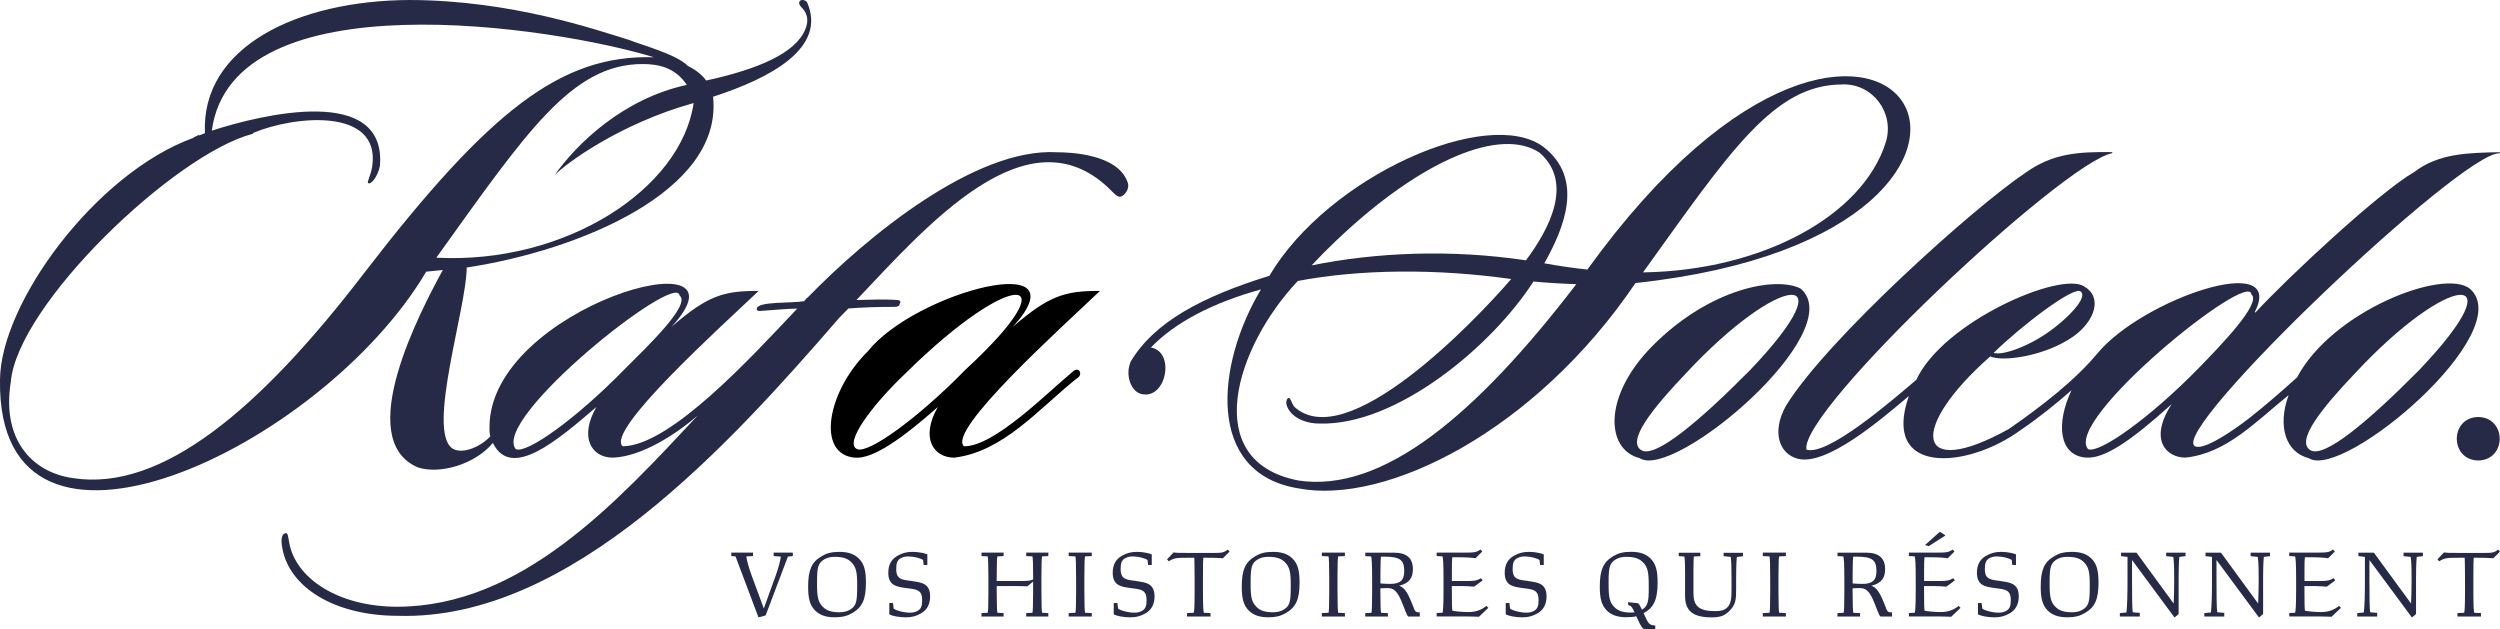<?xml version="1.0" encoding="UTF-8"?>
<svg id="Calque_2" xmlns="http://www.w3.org/2000/svg" viewBox="0 0 493.05 124.08">
  <defs>
    <style>
      .cls-1 {
        fill:  #272a47;
      }
    </style>
  </defs>
  <g id="Calque_1-2" data-name="Calque_1">
    <g>
      <g>
        <path class="cls-1" d="M152.58,109.67l1.41.1c-.08.76-.48,2.32-1.03,3.82l-2.32,6.41-2.4-6.49c-.58-1.59-.97-3.06-1.05-3.78l1.32-.06v-.68h-4.28v.68l.83.06,4.51,11.99.06.02,1.32-.35.06-.04,4.38-11.58.97-.1v-.68h-3.78v.68Z"/>
        <path class="cls-1" d="M165.56,108.84c-1.63,0-2.56.29-3.51.85-2.01,1.18-2.67,2.75-2.67,6.02,0,2.23.31,3.62,1.37,4.69.97.97,2.23,1.34,3.85,1.34s2.56-.29,3.51-.85c2.01-1.18,2.67-2.75,2.67-6.02,0-2.23-.31-3.62-1.37-4.69-.97-.97-2.23-1.34-3.85-1.34ZM169.05,115.85c0,2.9-.21,3.68-1.45,4.42-.6.35-1.3.48-2.03.48-1.59,0-2.56-.33-3.27-1.05-.95-.95-1.16-1.94-1.16-4.4v-.58c0-2.9.21-3.68,1.45-4.42.6-.35,1.3-.48,2.03-.48,1.59,0,2.56.33,3.27,1.05.95.95,1.16,1.94,1.16,4.4v.58Z"/>
        <path class="cls-1" d="M179.89,114.59l-.76-.1c-1.67-.21-2.38-.56-2.38-2.27,0-1.24.25-1.72.83-2.09.39-.23.89-.39,1.51-.39,1.14,0,2.3.31,2.96.68l.12,1.01h.72v-2.11c-.68-.25-1.76-.48-2.96-.48-1.1,0-1.99.23-2.96.79-1.18.68-1.78,1.76-1.78,3.31,0,2.46,1.47,2.77,3.54,3.04l.76.1c1.67.21,2.38.56,2.38,2.27,0,1.24-.25,1.72-.85,2.09-.37.23-.89.39-1.49.39-1.32,0-2.71-.39-3.27-.79l-.15-1.12h-.72v2.25c.6.31,1.92.58,3.29.58,1.12,0,2.01-.23,2.98-.79,1.14-.66,1.78-1.76,1.78-3.31,0-2.46-1.47-2.77-3.54-3.04Z"/>
        <path class="cls-1" d="M202.4,109.67l1.22.06c.08.27.14,1.55.14,4.36v.19c-.54.25-1.12.31-2.58.31h-4.61v-.89c0-2.63.06-3.8.14-3.97l1.22-.06v-.68h-4.36v.68l1.22.06c.08.27.14,1.55.14,4.36v2.79c0,2.63-.06,3.8-.14,3.97l-1.22.06v.68h4.36v-.68l-1.22-.06c-.08-.27-.14-1.55-.14-4.36v-.91h3c1.45,0,2.27.02,3.04.06l1.14-.95v2.19c0,2.63-.06,3.8-.14,3.97l-1.22.06v.68h4.36v-.68l-1.22-.06c-.08-.27-.14-1.55-.14-4.36v-2.79c0-2.63.06-3.8.14-3.97l1.22-.06v-.68h-4.36v.68Z"/>
        <path class="cls-1" d="M210.77,109.67l1.32.06c.08.27.14,1.55.14,4.36v2.79c0,2.63-.06,3.8-.14,3.97l-1.32.06v.68h4.55v-.68l-1.32-.06c-.08-.27-.14-1.55-.14-4.36v-2.79c0-2.63.06-3.8.14-3.97l1.32-.06v-.68h-4.55v.68Z"/>
        <path class="cls-1" d="M224.15,114.59l-.76-.1c-1.67-.21-2.38-.56-2.38-2.27,0-1.24.25-1.72.83-2.09.39-.23.89-.39,1.51-.39,1.14,0,2.3.31,2.96.68l.12,1.01h.72v-2.11c-.68-.25-1.76-.48-2.96-.48-1.1,0-1.99.23-2.96.79-1.18.68-1.78,1.76-1.78,3.31,0,2.46,1.47,2.77,3.54,3.04l.76.1c1.67.21,2.38.56,2.38,2.27,0,1.24-.25,1.72-.85,2.09-.37.23-.89.39-1.49.39-1.32,0-2.71-.39-3.27-.79l-.15-1.12h-.72v2.25c.6.31,1.92.58,3.29.58,1.12,0,2.01-.23,2.98-.79,1.14-.66,1.78-1.76,1.78-3.31,0-2.46-1.47-2.77-3.54-3.04Z"/>
        <path class="cls-1" d="M239.57,109.05h-4.92c-2.38,0-2.65-.02-3.16-.1l-.06.02-1.26,1.34.33.39c1.1-.68,1.51-.7,4.07-.7h.97c.02.52.06,1.8.06,4.13v2.75c0,2.83-.08,3.8-.17,3.97l-1.32.06v.68h4.63v-.68l-1.32-.06c-.1-.27-.17-1.36-.17-4.36v-2.75c0-2.09.02-3.27.06-3.74h.48c1.59,0,2.46.02,3.37.1l.04-.02,1.3-1.3-.35-.39c-.77.56-1.1.66-2.58.66Z"/>
        <path class="cls-1" d="M251.08,108.84c-1.63,0-2.56.29-3.51.85-2.01,1.18-2.67,2.75-2.67,6.02,0,2.23.31,3.62,1.37,4.69.97.97,2.23,1.34,3.85,1.34s2.56-.29,3.51-.85c2.01-1.18,2.67-2.75,2.67-6.02,0-2.23-.31-3.62-1.37-4.69-.97-.97-2.23-1.34-3.85-1.34ZM254.56,115.85c0,2.9-.21,3.68-1.45,4.42-.6.35-1.3.48-2.03.48-1.59,0-2.56-.33-3.27-1.05-.95-.95-1.16-1.94-1.16-4.4v-.58c0-2.9.21-3.68,1.45-4.42.6-.35,1.3-.48,2.03-.48,1.59,0,2.56.33,3.27,1.05.95.95,1.16,1.94,1.16,4.4v.58Z"/>
        <path class="cls-1" d="M260.69,109.67l1.32.06c.08.27.14,1.55.14,4.36v2.79c0,2.63-.06,3.8-.14,3.97l-1.32.06v.68h4.55v-.68l-1.32-.06c-.08-.27-.14-1.55-.14-4.36v-2.79c0-2.63.06-3.8.14-3.97l1.32-.06v-.68h-4.55v.68Z"/>
        <path class="cls-1" d="M278.84,119.93l-.48-1.18c-.85-2.09-1.49-2.92-2.42-3.23,2.05-.5,2.71-1.59,2.71-3.27,0-2.21-1.28-3.25-3.7-3.25h-5.69v.68l1.14.06c.12.27.21,1.32.21,4.57v2.58c0,2.63-.06,3.8-.14,3.97l-1.22.06v.68h4.47v-.68l-1.34-.06c-.08-.25-.14-1.47-.14-4.16v-.68c.21-.02.76-.04,1.38-.04,1.22,0,1.98.52,2.96,3.04l.54,1.37c.27.68.43,1.05.62,1.2h2.27v-.81c-.77-.04-.87-.08-1.18-.83ZM274.21,115.15c-.52,0-1.16-.02-1.96-.08v-1.96c0-2.07.06-3.06.1-3.33h.54c3.2,0,4.05.62,4.05,2.83v.08c0,1.88-.95,2.46-2.73,2.46Z"/>
        <path class="cls-1" d="M289.53,120.71c-1.14,0-2.61-.16-3.1-.27-.06-.41-.1-1.47-.1-4.32v-.54h1.96c.77,0,1.96.08,2.42.12l.06-.02,1.63-1.22-.31-.43c-.77.45-1.2.56-2.75.56h-3v-1.86c0-1.67.02-2.5.08-2.83h.81c2.17,0,3.04.1,3.76.19l.04-.02,1.3-1.3-.35-.39c-.76.5-1.1.6-2.58.6h-6.06v.68l1.14.06c.12.27.21,1.32.21,4.57v2.17c0,2.92-.1,4.12-.19,4.38l-1.16.06v.68h6.12c.76,0,1.7.04,2.19.06l.04-.02,1.84-1.74-.35-.39c-1.01.77-2.01,1.22-3.64,1.22Z"/>
        <path class="cls-1" d="M301.46,114.59l-.76-.1c-1.67-.21-2.38-.56-2.38-2.27,0-1.24.25-1.72.83-2.09.39-.23.89-.39,1.51-.39,1.14,0,2.3.31,2.96.68l.12,1.01h.72v-2.11c-.68-.25-1.76-.48-2.96-.48-1.1,0-1.99.23-2.96.79-1.18.68-1.78,1.76-1.78,3.31,0,2.46,1.47,2.77,3.54,3.04l.76.1c1.67.21,2.38.56,2.38,2.27,0,1.24-.25,1.72-.85,2.09-.37.23-.89.39-1.49.39-1.32,0-2.71-.39-3.27-.79l-.15-1.12h-.72v2.25c.6.31,1.92.58,3.29.58,1.12,0,2.01-.23,2.98-.79,1.14-.66,1.78-1.76,1.78-3.31,0-2.46-1.47-2.77-3.54-3.04Z"/>
        <path class="cls-1" d="M326.91,114.86c0-2.23-.31-3.62-1.37-4.69-.97-.97-2.23-1.34-3.85-1.34s-2.56.29-3.51.85c-2.01,1.18-2.67,2.75-2.67,6.02,0,2.23.31,3.62,1.37,4.69.97.97,2.23,1.34,3.85,1.34.79,0,1.43-.06,1.98-.19.87,1.94,1.14,2.32,1.51,2.54h2.23v-.72c-1.14-.1-1.3-.15-2.3-2.42,1.72-.97,2.77-2.23,2.77-6.08ZM325.17,115.91c0,2.81-.19,3.62-1.34,4.34-.33-.72-.54-1.07-.76-1.28l-1.99-.21-.02.02.08.56c.56.17.68.25,1.22,1.43-.23.02-.45.04-.68.04-1.59,0-2.56-.33-3.27-1.05-.95-.95-1.16-1.94-1.16-4.4v-.64c0-2.9.21-3.68,1.45-4.42.6-.35,1.3-.48,2.03-.48,1.59,0,2.56.33,3.27,1.05.95.95,1.16,1.94,1.16,4.4v.64Z"/>
        <path class="cls-1" d="M339.93,109.69l1.41.14c.1.72.15,1.92.15,4.36v1.96c0,1.9-.08,2.89-.85,3.66-.5.5-1.18.72-2.34.72-3.29,0-4.32-1.06-4.32-3.56v-4.61c0-1.67.06-2.44.08-2.61l1.28-.06v-.68h-4.26v.68l1.1.06c.08.31.15,1.16.15,3.2v4.57c0,2.92,1.49,4.24,5.23,4.24,1.76,0,2.6-.35,3.52-1.28,1.26-1.26,1.32-2.29,1.32-4.24v-1.96c0-1.36.02-3.29.14-4.43l1.22-.15v-.68h-3.83v.7Z"/>
        <path class="cls-1" d="M347.66,109.67l1.32.06c.08.27.14,1.55.14,4.36v2.79c0,2.63-.06,3.8-.14,3.97l-1.32.06v.68h4.55v-.68l-1.32-.06c-.08-.27-.14-1.55-.14-4.36v-2.79c0-2.63.06-3.8.14-3.97l1.32-.06v-.68h-4.55v.68Z"/>
        <path class="cls-1" d="M371.97,119.93l-.48-1.18c-.85-2.09-1.49-2.92-2.42-3.23,2.05-.5,2.71-1.59,2.71-3.27,0-2.21-1.28-3.25-3.7-3.25h-5.69v.68l1.14.06c.12.27.21,1.32.21,4.57v2.58c0,2.63-.06,3.8-.14,3.97l-1.22.06v.68h4.47v-.68l-1.34-.06c-.08-.25-.14-1.47-.14-4.16v-.68c.21-.02.76-.04,1.38-.04,1.22,0,1.98.52,2.96,3.04l.54,1.37c.27.68.43,1.05.62,1.2h2.27v-.81c-.77-.04-.87-.08-1.18-.83ZM367.34,115.15c-.52,0-1.16-.02-1.96-.08v-1.96c0-2.07.06-3.06.1-3.33h.54c3.2,0,4.05.62,4.05,2.83v.08c0,1.88-.95,2.46-2.73,2.46Z"/>
        <polygon class="cls-1" points="380.39 107.71 383.63 105.64 383.63 105.55 382.66 104.93 382.52 104.93 379.68 107.46 379.68 107.5 380.37 107.71 380.39 107.71"/>
        <path class="cls-1" d="M382.66,120.71c-1.14,0-2.61-.16-3.1-.27-.06-.41-.1-1.47-.1-4.32v-.54h1.96c.77,0,1.96.08,2.42.12l.06-.02,1.63-1.22-.31-.43c-.77.45-1.2.56-2.75.56h-3v-1.86c0-1.67.02-2.5.08-2.83h.81c2.17,0,3.04.1,3.76.19l.04-.02,1.3-1.3-.35-.39c-.76.5-1.1.6-2.58.6h-6.06v.68l1.14.06c.12.27.21,1.32.21,4.57v2.17c0,2.92-.1,4.12-.19,4.38l-1.16.06v.68h6.12c.76,0,1.7.04,2.19.06l.04-.02,1.84-1.74-.35-.39c-1.01.77-2.01,1.22-3.64,1.22Z"/>
        <path class="cls-1" d="M394.59,114.59l-.76-.1c-1.67-.21-2.38-.56-2.38-2.27,0-1.24.25-1.72.83-2.09.39-.23.89-.39,1.51-.39,1.14,0,2.3.31,2.96.68l.12,1.01h.72v-2.11c-.68-.25-1.76-.48-2.96-.48-1.1,0-1.99.23-2.96.79-1.18.68-1.78,1.76-1.78,3.31,0,2.46,1.47,2.77,3.54,3.04l.76.1c1.67.21,2.38.56,2.38,2.27,0,1.24-.25,1.72-.85,2.09-.37.23-.89.39-1.49.39-1.32,0-2.71-.39-3.27-.79l-.15-1.12h-.72v2.25c.6.31,1.92.58,3.29.58,1.12,0,2.01-.23,2.98-.79,1.14-.66,1.78-1.76,1.78-3.31,0-2.46-1.47-2.77-3.54-3.04Z"/>
        <path class="cls-1" d="M408.65,108.84c-1.63,0-2.56.29-3.51.85-2.01,1.18-2.67,2.75-2.67,6.02,0,2.23.31,3.62,1.37,4.69.97.97,2.23,1.34,3.85,1.34s2.56-.29,3.51-.85c2.01-1.18,2.67-2.75,2.67-6.02,0-2.23-.31-3.62-1.37-4.69-.97-.97-2.23-1.34-3.85-1.34ZM412.14,115.85c0,2.9-.21,3.68-1.45,4.42-.6.35-1.3.48-2.03.48-1.59,0-2.56-.33-3.27-1.05-.95-.95-1.16-1.94-1.16-4.4v-.58c0-2.9.21-3.68,1.45-4.42.6-.35,1.3-.48,2.03-.48,1.59,0,2.56.33,3.27,1.05.95.95,1.16,1.94,1.16,4.4v.58Z"/>
        <path class="cls-1" d="M427.21,109.69l1.41.14c.1.66.17,1.74.17,3.97v1.05c0,1.39-.04,3.04-.1,4.18l-7.3-9.99-.08-.04h-3v.68l1.28.15v4.2c0,3.45-.06,5.36-.21,6.76l-1.3.12v.68h3.93v-.72l-1.39-.12c-.12-1.03-.14-2.89-.14-6.74v-3.56l8.35,11.29h.08l.74-.62.02-.04v-6.82c0-1.36.02-3.29.14-4.43l1.22-.15v-.68h-3.82v.7Z"/>
        <path class="cls-1" d="M443.87,109.69l1.41.14c.1.66.17,1.74.17,3.97v1.05c0,1.39-.04,3.04-.1,4.18l-7.3-9.99-.08-.04h-3v.68l1.28.15v4.2c0,3.45-.06,5.36-.21,6.76l-1.3.12v.68h3.93v-.72l-1.39-.12c-.12-1.03-.14-2.89-.14-6.74v-3.56l8.35,11.29h.08l.74-.62.02-.04v-6.82c0-1.36.02-3.29.14-4.43l1.22-.15v-.68h-3.82v.7Z"/>
        <path class="cls-1" d="M457.68,120.71c-1.14,0-2.61-.16-3.1-.27-.06-.41-.1-1.47-.1-4.32v-.54h1.96c.77,0,1.96.08,2.42.12l.06-.02,1.63-1.22-.31-.43c-.77.45-1.2.56-2.75.56h-3v-1.86c0-1.67.02-2.5.08-2.83h.81c2.17,0,3.04.1,3.76.19l.04-.02,1.3-1.3-.35-.39c-.76.5-1.1.6-2.58.6h-6.06v.68l1.14.06c.12.27.21,1.32.21,4.57v2.17c0,2.92-.1,4.12-.19,4.38l-1.16.06v.68h6.12c.76,0,1.7.04,2.19.06l.04-.02,1.84-1.74-.35-.39c-1.01.77-2.01,1.22-3.64,1.22Z"/>
        <path class="cls-1" d="M474.03,109.69l1.41.14c.1.66.17,1.74.17,3.97v1.05c0,1.39-.04,3.04-.1,4.18l-7.3-9.99-.08-.04h-3v.68l1.28.15v4.2c0,3.45-.06,5.36-.21,6.76l-1.3.12v.68h3.93v-.72l-1.39-.12c-.12-1.03-.14-2.89-.14-6.74v-3.56l8.35,11.29h.08l.74-.62.02-.04v-6.82c0-1.36.02-3.29.14-4.43l1.22-.15v-.68h-3.82v.7Z"/>
        <path class="cls-1" d="M492.7,108.39c-.77.56-1.1.66-2.58.66h-4.92c-2.38,0-2.65-.02-3.16-.1l-.06.02-1.26,1.34.33.39c1.1-.68,1.51-.7,4.07-.7h.97c.02.52.06,1.8.06,4.13v2.75c0,2.83-.08,3.8-.17,3.97l-1.32.06v.68h4.63v-.68l-1.32-.06c-.1-.27-.17-1.36-.17-4.36v-2.75c0-2.09.02-3.27.06-3.74h.48c1.59,0,2.46.02,3.37.1l.04-.02,1.3-1.3-.35-.39Z"/>
      </g>
      <g>
        <path class="cls-2" d="M216.94,57.38c-6.8-.04-10.04.87-17.17,7.07,14.22-15.66-19.33-6.84-28.61,4.83-8.08,7.97-10.21,20.31-2.58,20.98,3.7.34,9.76-4.15,16.38-9.99-3.48,6.06-.9,9.99,3.25,9.99,9.69-1.19,16.64-9.62,24.12-15.6,1.46-.77.41-2.66-.9-1.24-4.7,3.85-15.42,14.75-21.32,14.59-3.37-3.09,19.09-23.28,26.82-30.63ZM190.46,72.86c-9.54,9.76-19.3,16.72-21.43,15.71-2.58-1.12,2.69-8.42,9.65-15.03,21.33-21.02,32.55-19.8,11.78-.68Z"/>
        <path class="cls-1" d="M355.15,56.93c-4.71-2.47-17.84-.22-29.29,11.33-9.76,9.87-9.2,20.42-2.47,22.1,6.76,4.44,41.48-24.97,31.75-33.44ZM345.16,72.98c-10.21,10.32-18.74,17.39-21.43,15.82-3.03-1.79,2.24-8.3,8.75-15.15,18.53-19.93,32.23-21.16,12.68-.67Z"/>
        <path class="cls-1" d="M487.1,56.93c-5.26-4.09-27.21,4.49-34.06,17.48-2.64,2.39-6.18,5.5-9.36,7.99-3.14,2.47-9.09,6.51-10.77,5.61-5.44-2.9,52.55-58.07,60.03-57.78l.11-.22c-6.16.14-12.05.17-16.94,3.93-6.7,3.83-24.54,20.4-31.31,27.71l-.11-.11c6.22-12.17-22.02-2.62-30.97,8.08-4.43,5.35-11.11,10.54-17.53,14.98-18.55,10.3-19.84-.07-3.67-14.31,2.36,1.12,10.77,0,16.38-3.93,4.26-3.03,5.83-7.74,2.13-9.88-4.7-3.04-27.82,7.02-33.09,18.42-4.95,4.22-17.52,15.07-21.67,13.78-1.51-7.62,50.38-56.42,60.25-58.46l.11-.22c-6.85-.08-11.79.22-17.28,4.15-9.85,6.58-38.97,32.66-47.13,45.89-2.92,5.27-1.23,9.54,2.36,10.44,5.66,1.43,16.26-7.62,21.88-12.37-5.48,15.71,11.48,14.44,22.07,6.7,3.72-2.54,6.99-5.2,10.02-7.85-3.16,6.65-2.46,12.96,2.92,13.29,3.59.22,8.75-3.25,16.83-10.55-4.6,7.07-1.01,10.55,2.69,10.55,8.15-.81,14.06-7.26,20.37-12.32-2.26,6.21-.53,11.3,3.98,12.43,6.75,4.45,41.48-24.98,31.75-33.44ZM410.35,57.49c1.23.9-1.23,4.04-4.94,6.95-4.94,3.93-10.55,5.72-12.23,5.16,5.5-5.38,15.82-13.24,17.17-12.12ZM411.81,88.57c-4.92-5.7,31.84-35.45,32.2-30.52,2.13,1.68-6.06,10.1-10.43,14.59-9.54,9.76-19.64,16.94-21.77,15.93ZM477.11,72.98c-10.21,10.32-18.74,17.39-21.43,15.82-3.03-1.79,2.24-8.3,8.75-15.15,18.53-19.93,32.23-21.16,12.68-.67Z"/>
        <path class="cls-1" d="M313.05,53.16c-2.72-.29-5.58-.7-8.48-1.23,3.87-6.91,7.97-16.59-.14-22.94-10.93-8.2-42.51,5.79-54.08,25.4-13.27,4.12-22.71,9.1-27.4,16.99l.02.02c-1.09,2.49.03,6.02,2.39,6.36,4.74.8,6.4-8.41,1.62-9.22,4.78-5,12.34-8.89,21.71-11.46-8.8,14.62-11.05,36.28,7.39,39.24,17.13,3.31,46.61-11.15,66.47-40.5,93.52-10,49.75-84.89-9.48-2.66ZM363.33,16.65s.07,0,.1,0c5.96-.16,10.27,5.69,8.49,11.39-4.56,14.57-24.47,25.33-47.88,25.68,17.27-24.04,25.83-37.06,39.29-37.06ZM263.47,47.51c17.05-16.27,32.65-22.44,40.17-17.39,6.81,5.94,1.82,15.18-2.69,21.22-14.92-2.22-29.63-1.56-42.27,1,1.49-1.61,3.09-3.22,4.79-4.83ZM255.96,94.74c-19.42-3.81-12.28-26.35,0-39.33,12.22-2.32,27.22-2.48,42.08-.38-7.4,8.58-32.55,34.75-42.85,25.13-.45-.67-.67-1.8-1.12-1.68-.34.22-.56,1.01-.22,1.68.67,1.8,3.03,3.37,6.4,3.37,15.19.45,34.02-15.29,42.18-28.01,2.89.27,5.7.44,8.45.52-19.72,25.74-38.2,41.29-54.9,38.71Z"/>
        <path class="cls-1" d="M488.76,82.24c-5.64.09-5.64,8.49,0,8.58,5.64-.09,5.64-8.49,0-8.58Z"/>
        <path class="cls-1" d="M208.48,30.03c-16.08-.95-37.47,16.56-49.26,28.72h-.08c-.18.21-.36.42-.53.63,0,0-.01.01-.02.02-2.65.43-8.75.03-9.31,1.35-.11.34,0,.67.9.56,1.45-.11,5.45-.45,7.04-.45-.25.27-.5.54-.74.8-7.91,8.33-24.29,26.34-33.68,26.35-3.39-3.05,19.11-23.31,26.82-30.63-6.8-.04-10.04.87-17.17,7.07,17.25-18.72-36.08-3.94-35.91,19.88-.03.63.03,1.21.16,1.74-2.11,2.2-5.68,3.61-7.55,2.33-4.96-3.71,2.84-27.55,2.9-35.64,22.09-3.36,50.59-15.05,48.58-33.68,11.31-3.66,22.57-9.63,18.51-18.7-.94-.88-2.26-.12-1.04,1.09,1.51,1.56,1.22,3.1.7,4.36-1.93,4.68-9.35,7.84-19.52,10.05-.93-1.24-2.19-2.17-3.6-2.87-2.22-2.24-8.42-3.91-11.72-5.17C117.38,5.83,100.85.05,80.79,0c-22.16.1-41.16,9.26-40.37,26.26-.38.14-.75.29-1.13.45-.03-.03-.05-.07-.08-.1l-1.07.52s.02.03.04.04C18.83,34.17.07,59.84,0,74.94c-.66,43.84,63.47,13.47,84.06-21.36l3.27-.33c-4.48,8.25-17.69,33.32-5,38.9,4.2,1.46,11.28-.46,14.88-4.8.01.02.02.04.03.05l.03.08c3.65,7.22,12.86-.82,20.35-7.21-3.48,6.06-.9,9.99,3.25,9.99,5.76-.22,12.52-4.68,16.73-8.31-16,17.12-34.69,37.66-59.25,37.71-11.67,0-20.09-5.61-21.32-12.68-.22-1.12-.22-2.02-.79-1.8-.67.11-.9,1.23-.56,2.92,1.35,7.74,10.32,13.35,22.78,13.35,34.17,1.04,65.75-34.2,87.06-58.77.59-.59,1.19-1.2,1.8-1.84,2.54-.21,5.6-.32,8.98-.32.67,0,1.12-.11,1.12-.56.45-.68-.22-.79-.45-.79-2.71-.21-5.91-.03-8.06,0,13.82-14.56,33.68-37.57,49.86-21.96.79.79,1.68,1.79,2.24,1.57.79-.22,1.91-1.57,1.35-2.92-2.02-5.5-11.33-5.83-13.91-5.83ZM71.93,53.7c-20.65,26.99-40.01,43.29-57.49,40.6-8.45-1.17-14.08-7.98-12.32-18.89,1.2-15.23,32.23-44.98,47.75-49.03l.08-.17c8.09-3.41,25.09-5.07,23.47,6.54-.33,2.02-1.08,3.13-.83,3.35.5.43,1.92-1.19,2.35-3.45,1.21-15.99-23.13-10.13-33.17-6.88,4.07-30.25,67.49-20.52,87.19-14.48-18.21-.54-32.3,10.33-57.03,42.41ZM86.06,50.81c17.78-24.78,26.7-38.18,40.66-38.18,3.04,0,6.42.62,8.73,4.11-12.56,2.73-21.72,11.61-26.12,17.87,2.01-2.17,12.77-10.21,27.47-14.29-2.47,17.03-25.39,31.84-50.75,30.5ZM101.71,88.57c-4.84-5.99,31.85-35.2,32.31-30.29,2.36,1.79-6.51,10.21-10.88,14.58-9.54,9.76-19.3,16.72-21.43,15.71Z"/>
      </g>
    </g>
  </g>
</svg>